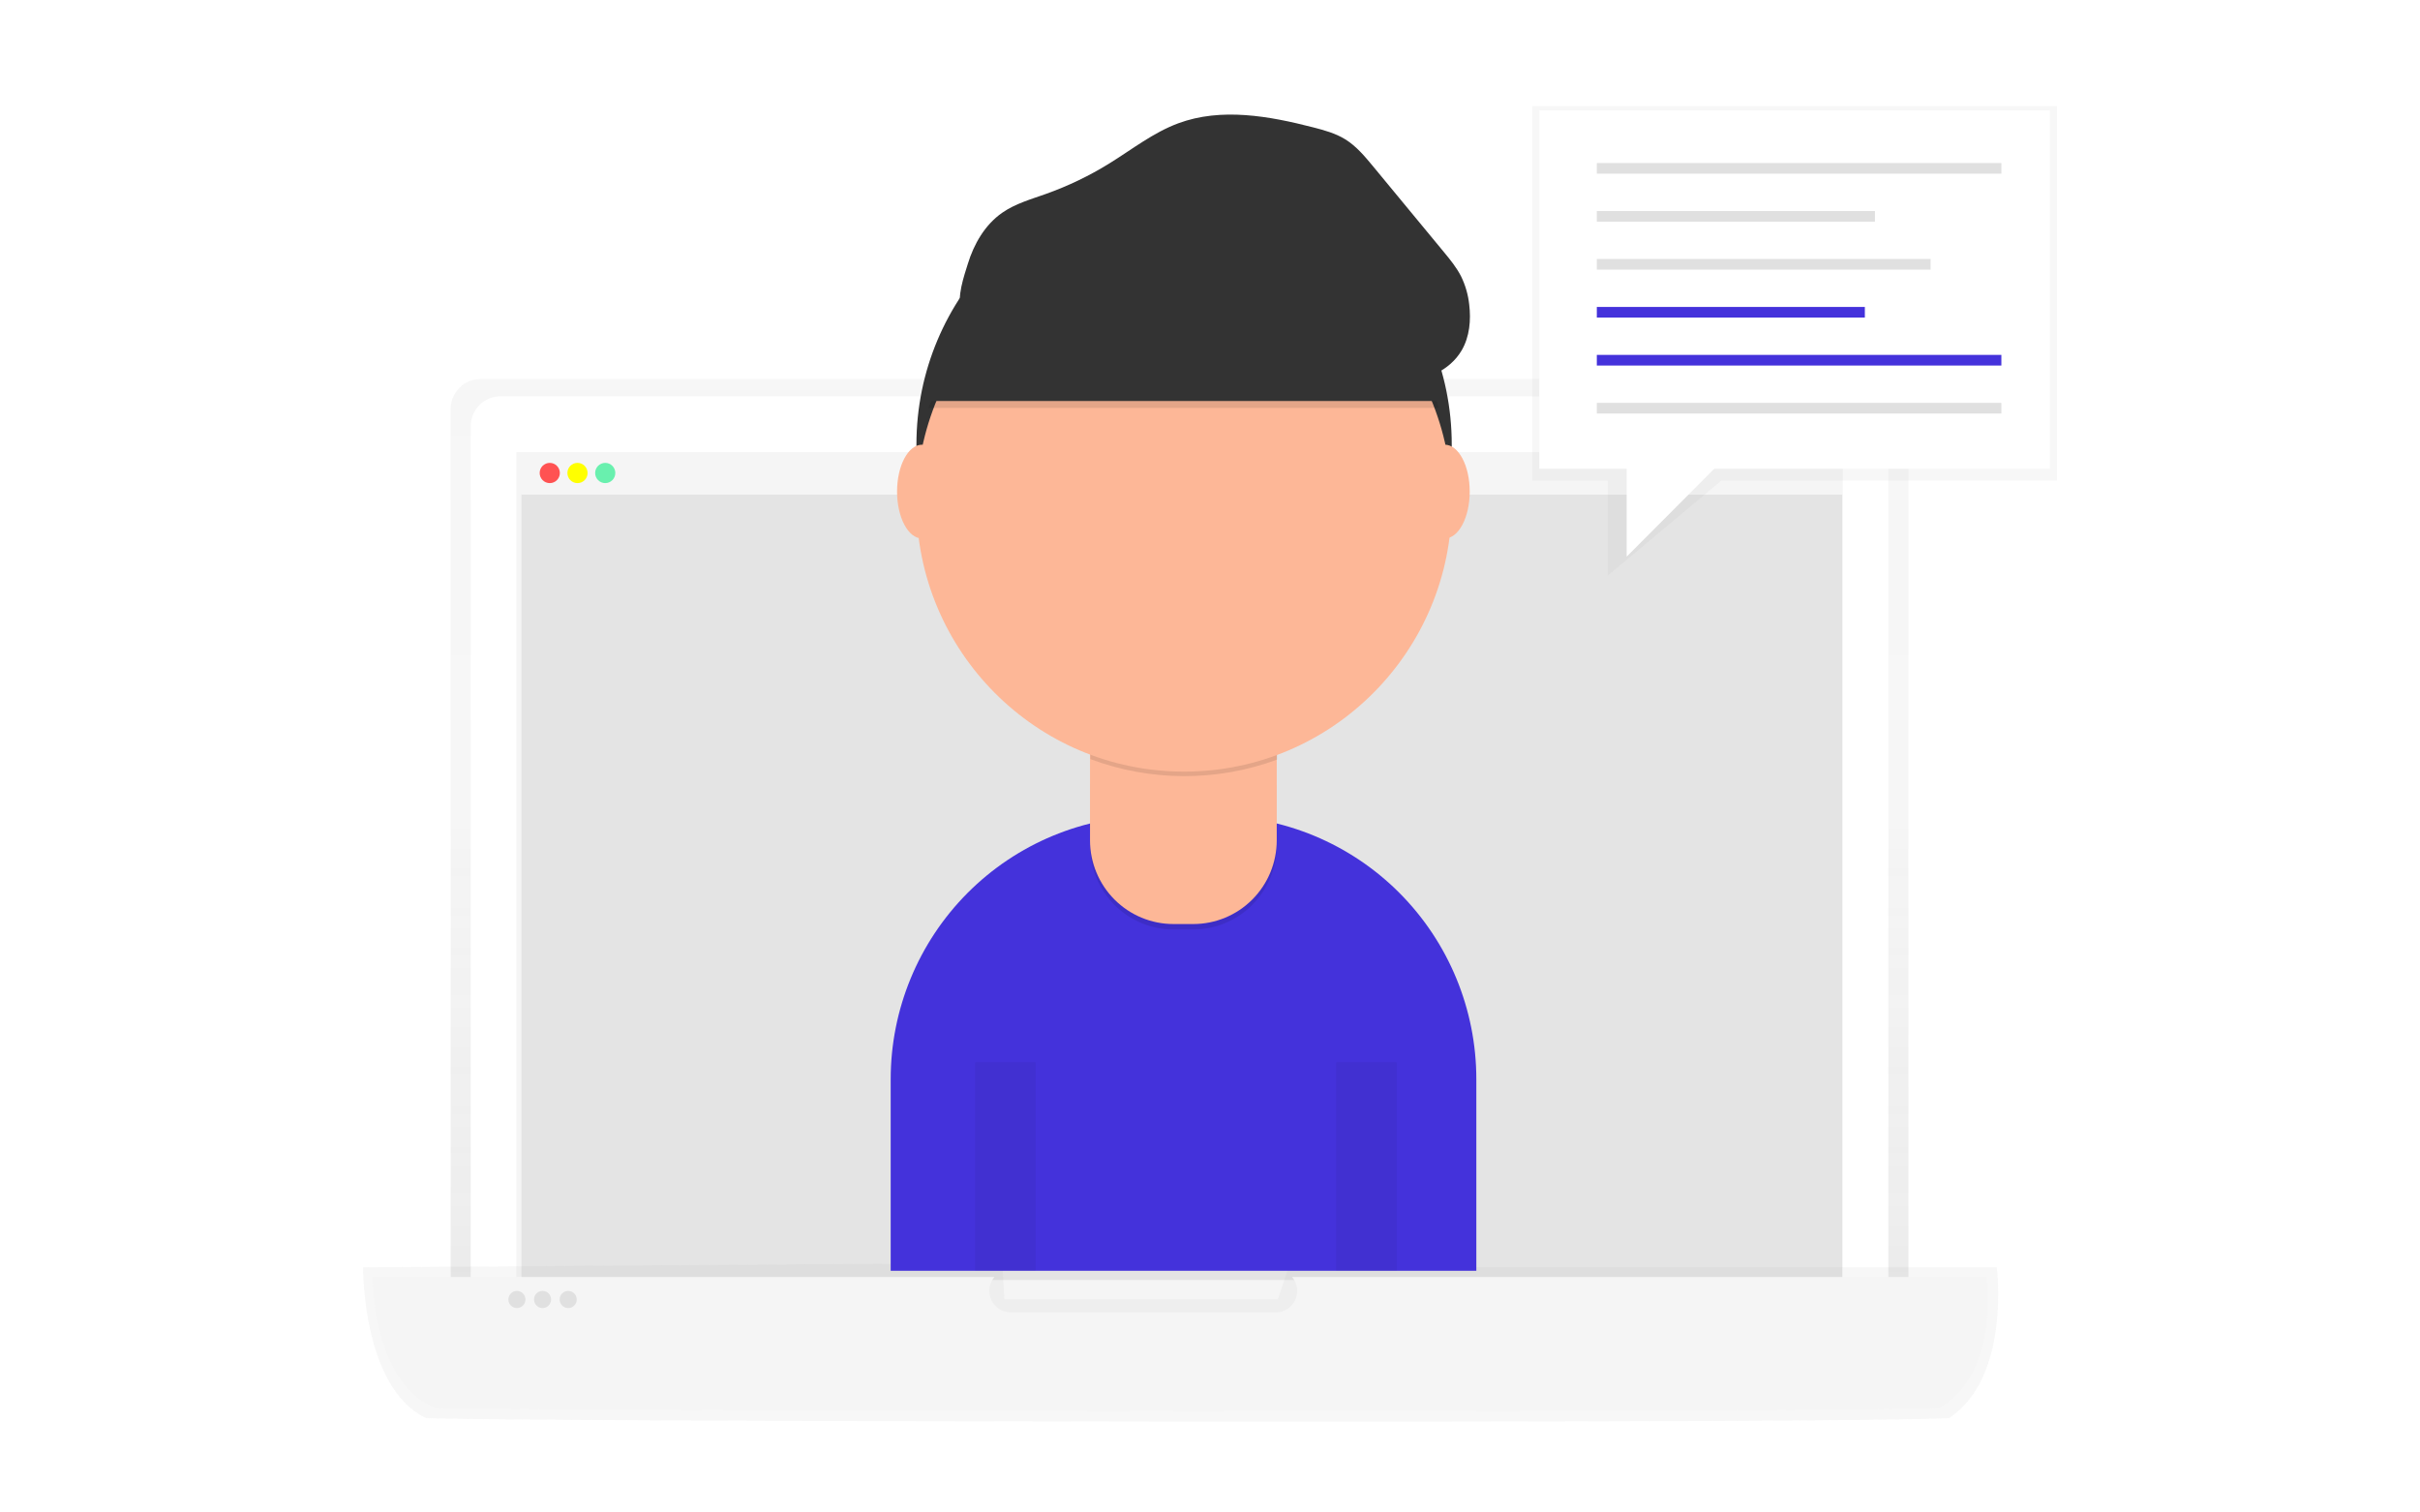 <svg width="160" height="100" viewBox="0 0 160 100" fill="none" xmlns="http://www.w3.org/2000/svg">
<g clip-path="url(#clip0)">
<g opacity="0.8">
<path opacity="0.8" d="M126.179 89.604H29.795V27.04C29.795 26.516 30.002 26.014 30.371 25.644C30.739 25.274 31.239 25.066 31.761 25.066H124.213C124.734 25.066 125.234 25.274 125.603 25.644C125.972 26.014 126.179 26.516 126.179 27.04V89.604Z" fill="url(#paint0_linear)"/>
</g>
<path d="M33.084 26.203H122.884C123.405 26.203 123.905 26.41 124.274 26.78C124.643 27.151 124.85 27.652 124.85 28.176V89.604H31.122V28.177C31.122 27.654 31.328 27.153 31.696 26.783C32.064 26.413 32.563 26.204 33.084 26.203V26.203Z" fill="white"/>
<path d="M121.832 29.892H34.14V87.617H121.832V29.892Z" fill="#F5F5F5"/>
<path opacity="0.8" d="M121.796 32.694H34.476V84.629H121.796V32.694Z" fill="#E0E0E0"/>
<path d="M121.796 29.934H34.476V32.694H121.796V29.934Z" fill="#F5F5F5"/>
<path d="M36.349 31.942C36.717 31.942 37.015 31.642 37.015 31.273C37.015 30.903 36.717 30.604 36.349 30.604C35.98 30.604 35.681 30.903 35.681 31.273C35.681 31.642 35.98 31.942 36.349 31.942Z" fill="#FF5252"/>
<path d="M38.181 31.942C38.55 31.942 38.848 31.642 38.848 31.273C38.848 30.903 38.55 30.604 38.181 30.604C37.813 30.604 37.514 30.903 37.514 31.273C37.514 31.642 37.813 31.942 38.181 31.942Z" fill="#FFFF00"/>
<path d="M40.016 31.942C40.384 31.942 40.682 31.642 40.682 31.273C40.682 30.903 40.384 30.604 40.016 30.604C39.647 30.604 39.349 30.903 39.349 31.273C39.349 31.642 39.647 31.942 40.016 31.942Z" fill="#69F0AE"/>
<g opacity="0.8">
<path opacity="0.8" d="M128.875 93.753C123.51 94.161 31.369 94.003 28.15 93.753C23.929 91.711 24.006 83.789 24.006 83.789L66.263 83.505L66.405 85.917H84.487L85.194 83.794H132.022C132.022 83.794 132.953 91.057 128.875 93.753Z" fill="url(#paint1_linear)"/>
</g>
<path d="M131.336 84.427H85.421C85.598 84.632 85.713 84.884 85.751 85.153C85.789 85.421 85.749 85.696 85.636 85.942C85.523 86.189 85.342 86.398 85.115 86.544C84.887 86.69 84.622 86.768 84.351 86.767H66.822C66.551 86.768 66.286 86.69 66.058 86.544C65.831 86.398 65.65 86.189 65.537 85.942C65.424 85.696 65.384 85.421 65.422 85.153C65.46 84.884 65.575 84.632 65.751 84.427H24.636C24.636 84.427 24.565 91.306 28.735 93.085C31.914 93.297 122.929 93.439 128.228 93.085C132.261 90.738 131.336 84.427 131.336 84.427Z" fill="#F5F5F5"/>
<path d="M34.176 86.484C34.488 86.484 34.741 86.23 34.741 85.917C34.741 85.603 34.488 85.35 34.176 85.35C33.864 85.35 33.611 85.603 33.611 85.917C33.611 86.23 33.864 86.484 34.176 86.484Z" fill="#E0E0E0"/>
<path d="M35.872 86.484C36.184 86.484 36.437 86.23 36.437 85.917C36.437 85.603 36.184 85.35 35.872 85.35C35.56 85.35 35.307 85.603 35.307 85.917C35.307 86.23 35.56 86.484 35.872 86.484Z" fill="#E0E0E0"/>
<path d="M37.567 86.484C37.879 86.484 38.132 86.23 38.132 85.917C38.132 85.603 37.879 85.35 37.567 85.35C37.255 85.35 37.002 85.603 37.002 85.917C37.002 86.23 37.255 86.484 37.567 86.484Z" fill="#E0E0E0"/>
<path d="M76.246 53.936H80.251C84.855 53.936 89.27 55.771 92.525 59.038C95.781 62.306 97.609 66.737 97.609 71.357V84.021H58.888V71.357C58.888 66.737 60.717 62.306 63.972 59.038C67.227 55.771 71.642 53.936 76.246 53.936V53.936Z" fill="#4432DB"/>
<path d="M78.287 47.163C88.06 47.163 95.983 39.211 95.983 29.402C95.983 19.594 88.06 11.642 78.287 11.642C68.513 11.642 60.59 19.594 60.59 29.402C60.59 39.211 68.513 47.163 78.287 47.163Z" fill="#333333"/>
<path opacity="0.1" d="M75.681 48.764H80.799C81.756 48.764 82.674 49.145 83.35 49.824C84.027 50.504 84.407 51.425 84.407 52.385V55.914C84.407 57.383 83.826 58.791 82.791 59.83C81.757 60.868 80.353 61.452 78.89 61.452H77.585C76.121 61.452 74.718 60.868 73.683 59.83C72.649 58.791 72.067 57.383 72.067 55.914V52.39C72.067 51.43 72.448 50.509 73.124 49.829C73.801 49.15 74.719 48.769 75.676 48.769L75.681 48.764Z" fill="black"/>
<path d="M72.067 48.401H84.413V55.557C84.413 57.026 83.832 58.434 82.798 59.472C81.763 60.511 80.359 61.094 78.896 61.094H77.585C76.121 61.094 74.718 60.511 73.683 59.472C72.649 58.434 72.067 57.026 72.067 55.557V48.401V48.401Z" fill="#FDB797"/>
<path opacity="0.1" d="M72.09 50.188C76.069 51.68 80.449 51.692 84.436 50.222V48.701H72.09V50.188Z" fill="black"/>
<path d="M78.287 51.017C88.06 51.017 95.983 43.066 95.983 33.257C95.983 23.448 88.06 15.497 78.287 15.497C68.513 15.497 60.59 23.448 60.59 33.257C60.59 43.066 68.513 51.017 78.287 51.017Z" fill="#FDB797"/>
<path opacity="0.1" d="M61.368 26.971H95.113C95.113 26.971 92.233 13.295 79.475 14.161C66.717 15.026 61.368 26.971 61.368 26.971Z" fill="black"/>
<path d="M61.368 26.511H95.113C95.113 26.511 92.233 12.836 79.475 13.707C66.717 14.579 61.368 26.511 61.368 26.511Z" fill="#333333"/>
<path d="M60.956 35.599C61.865 35.599 62.602 34.212 62.602 32.501C62.602 30.79 61.865 29.402 60.956 29.402C60.047 29.402 59.31 30.79 59.31 32.501C59.31 34.212 60.047 35.599 60.956 35.599Z" fill="#FDB797"/>
<path d="M95.525 35.599C96.434 35.599 97.171 34.212 97.171 32.501C97.171 30.79 96.434 29.402 95.525 29.402C94.616 29.402 93.879 30.79 93.879 32.501C93.879 34.212 94.616 35.599 95.525 35.599Z" fill="#FDB797"/>
<path d="M63.987 17.45C64.391 16.124 65.127 14.856 66.262 14.066C67.124 13.465 68.155 13.177 69.145 12.824C70.608 12.304 72.013 11.63 73.335 10.812C74.836 9.885 76.246 8.767 77.898 8.154C80.742 7.099 83.908 7.669 86.844 8.426C87.567 8.612 88.298 8.814 88.935 9.207C89.673 9.66 90.239 10.342 90.792 11.01L95.451 16.649C95.877 17.165 96.307 17.687 96.608 18.287C96.889 18.867 97.068 19.492 97.138 20.134C97.262 21.168 97.165 22.264 96.64 23.164C95.852 24.514 94.229 25.192 92.672 25.255C91.115 25.317 89.587 24.864 88.092 24.424C83.269 23.007 78.386 21.686 73.384 21.098C70.902 20.79 68.397 20.709 65.9 20.854C65.116 20.905 64.08 21.266 63.604 20.465C63.192 19.769 63.774 18.147 63.987 17.45Z" fill="#333333"/>
<path opacity="0.05" d="M66.468 70.231V84.021" stroke="black" stroke-width="4" stroke-miterlimit="10"/>
<path opacity="0.05" d="M90.339 70.231V84.021" stroke="black" stroke-width="4" stroke-miterlimit="10"/>
<g opacity="0.8">
<path opacity="0.8" d="M136 31.785H113.794L106.3 38.056V31.785H101.304V7H136V31.785Z" fill="url(#paint2_linear)"/>
</g>
<path d="M135.53 7.294H101.774V30.995H135.53V7.294Z" fill="white"/>
<path d="M132.322 10.779H105.575V11.483H132.322V10.779Z" fill="#E0E0E0"/>
<path d="M123.964 13.951H105.575V14.655H123.964V13.951Z" fill="#E0E0E0"/>
<path d="M127.642 17.122H105.575V17.826H127.642V17.122Z" fill="#E0E0E0"/>
<path d="M123.296 20.294H105.575V20.998H123.296V20.294Z" fill="#4432DB"/>
<path d="M132.322 23.464H105.575V24.168H132.322V23.464Z" fill="#4432DB"/>
<path d="M132.322 26.636H105.575V27.341H132.322V26.636Z" fill="#E0E0E0"/>
<path d="M107.549 30.535V36.804L114.419 29.908L107.549 30.535Z" fill="white"/>
</g>
<defs>
<linearGradient id="paint0_linear" x1="77.987" y1="89.604" x2="77.987" y2="25.069" gradientUnits="userSpaceOnUse">
<stop stop-color="#808080" stop-opacity="0.25"/>
<stop offset="0.54" stop-color="#808080" stop-opacity="0.12"/>
<stop offset="1" stop-color="#808080" stop-opacity="0.1"/>
</linearGradient>
<linearGradient id="paint1_linear" x1="63199.7" y1="8464.38" x2="63199.7" y2="7582.04" gradientUnits="userSpaceOnUse">
<stop stop-color="#808080" stop-opacity="0.25"/>
<stop offset="0.54" stop-color="#808080" stop-opacity="0.12"/>
<stop offset="1" stop-color="#808080" stop-opacity="0.1"/>
</linearGradient>
<linearGradient id="paint2_linear" x1="26494" y1="7730.4" x2="26494" y2="7" gradientUnits="userSpaceOnUse">
<stop stop-color="#808080" stop-opacity="0.25"/>
<stop offset="0.54" stop-color="#808080" stop-opacity="0.12"/>
<stop offset="1" stop-color="#808080" stop-opacity="0.1"/>
</linearGradient>
<clipPath id="clip0">
<rect width="112" height="87" fill="white" transform="translate(24 7)"/>
</clipPath>
</defs>
</svg>
